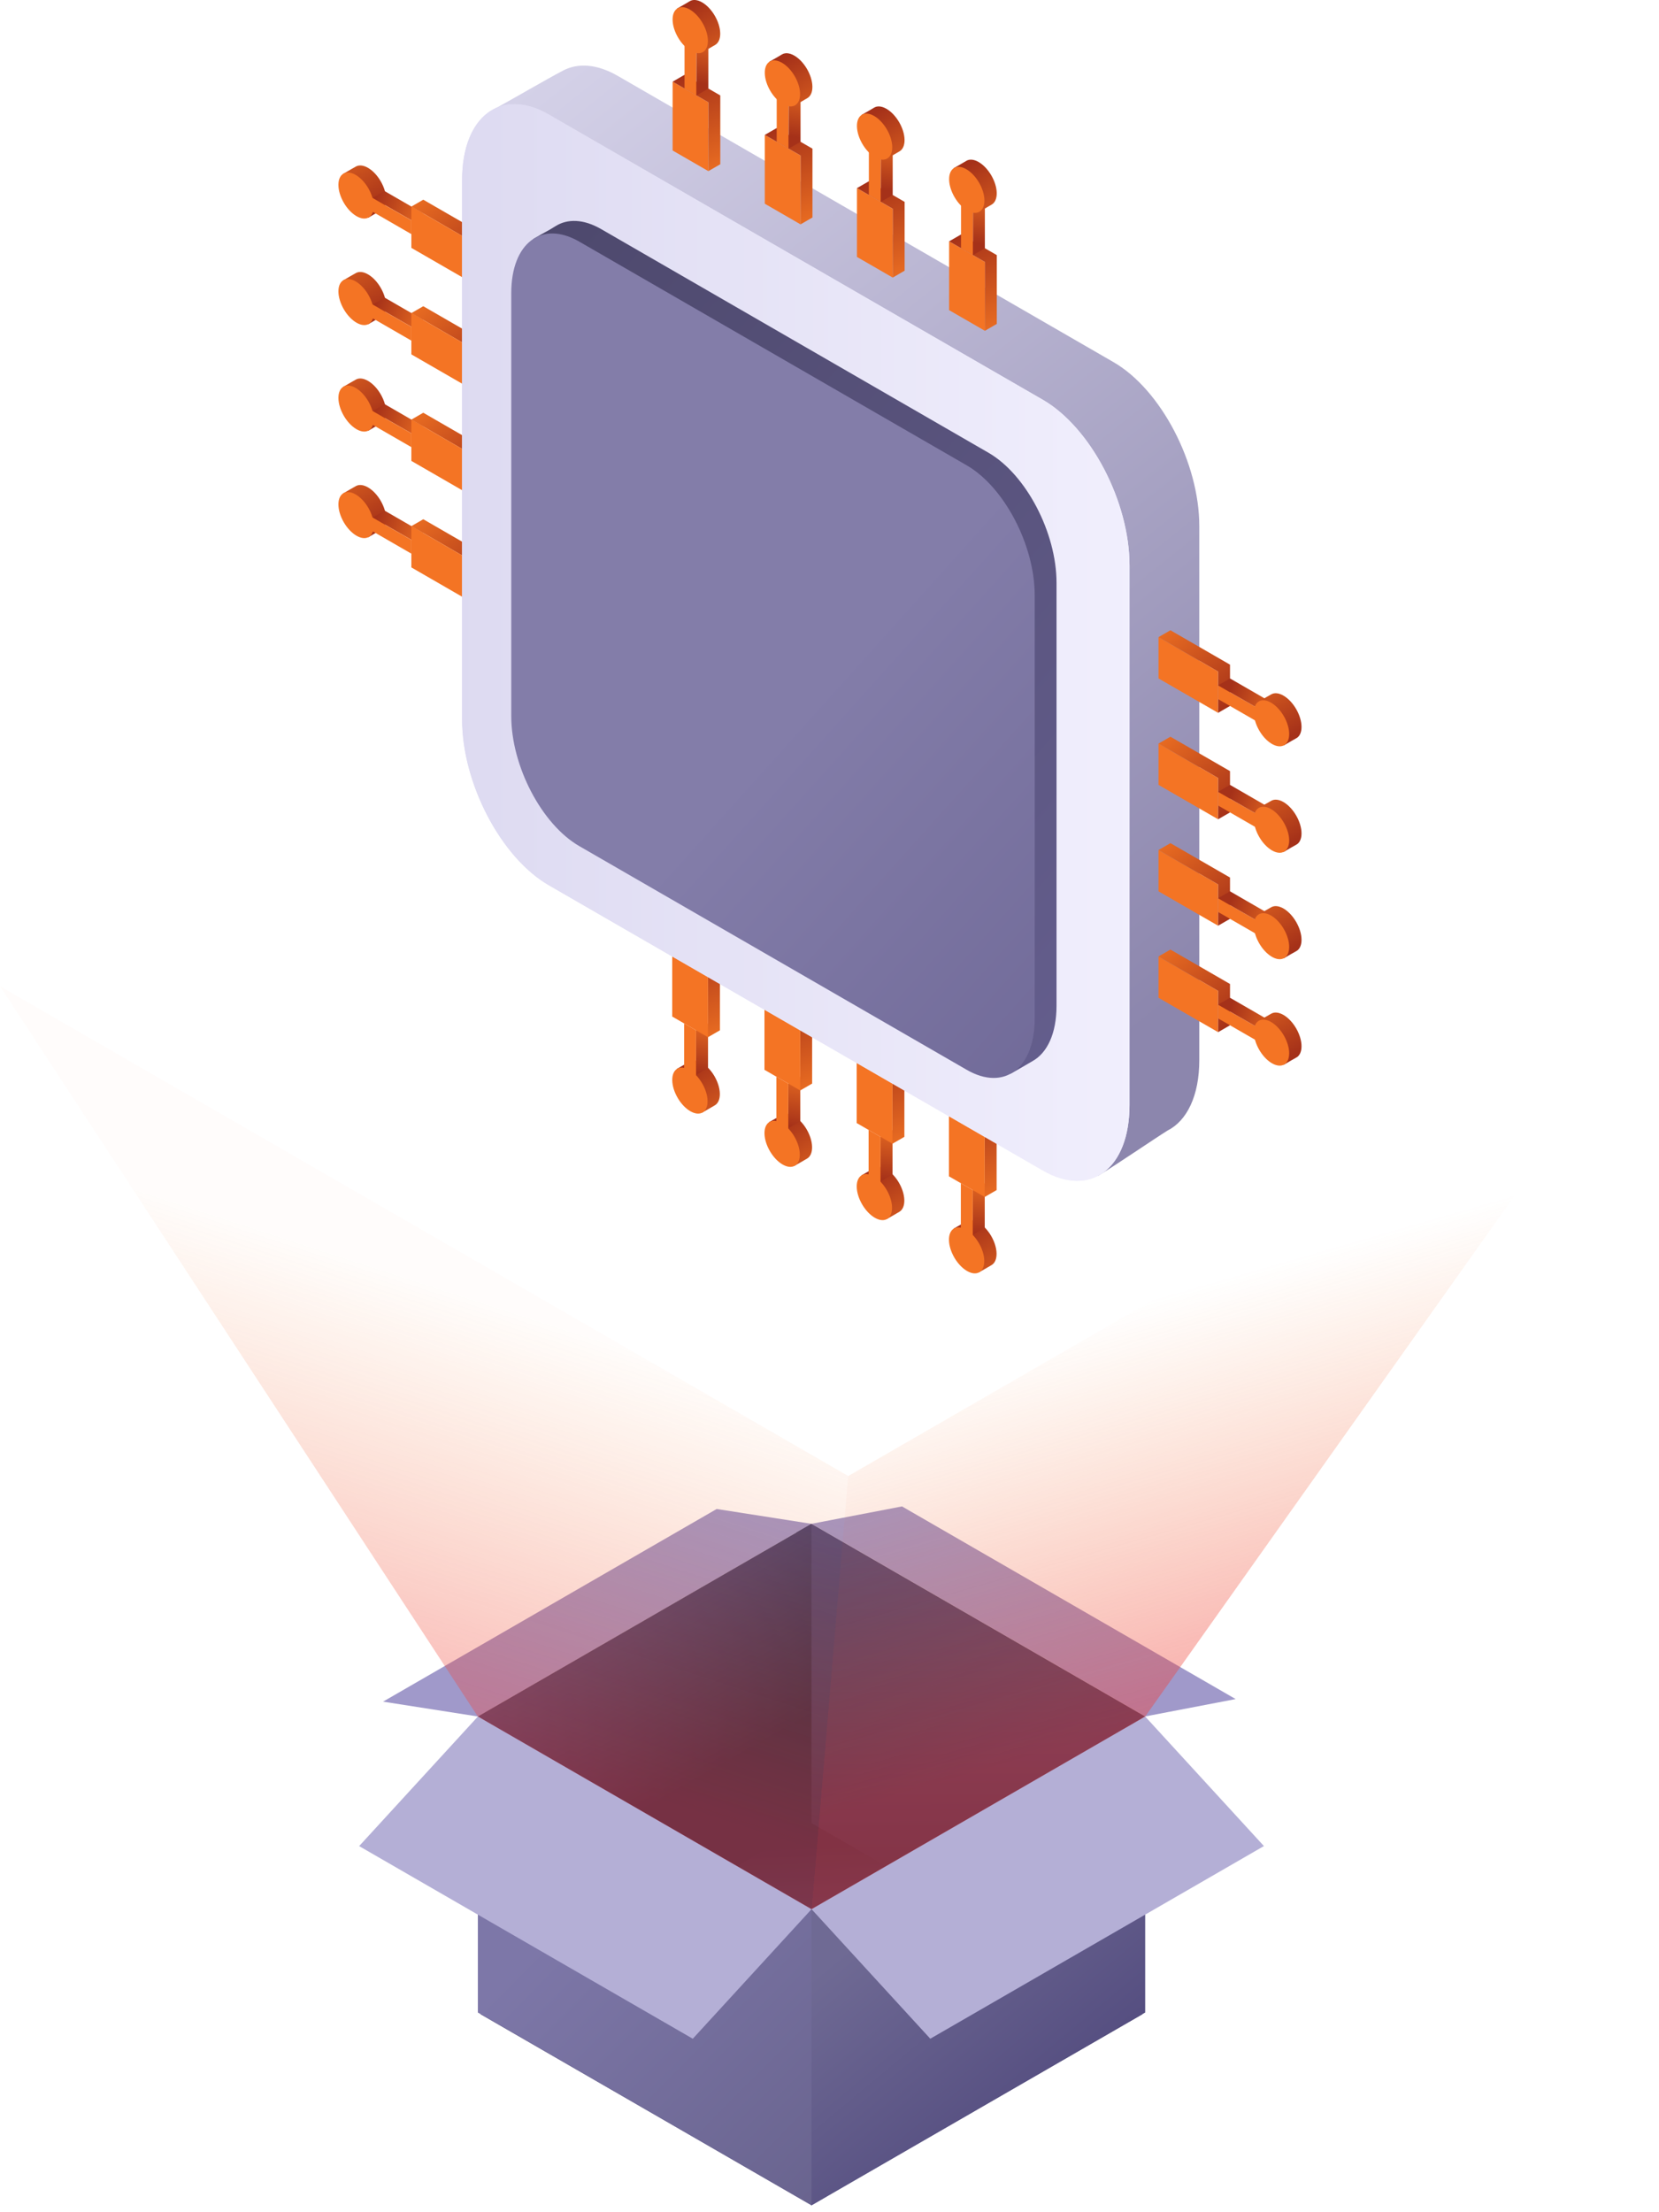 <?xml version="1.0" encoding="UTF-8"?> <svg xmlns="http://www.w3.org/2000/svg" width="96" height="128" viewBox="0 0 96 128" fill="none"><g clip-path="url(#clip0)"><path fill-rule="evenodd" clip-rule="evenodd" d="M66.266 99.314L71.502 98.309L52.195 87.162L46.96 88.168L66.266 99.314Z" fill="#A099CA"></path><path fill-rule="evenodd" clip-rule="evenodd" d="M41.472 87.311L46.961 88.17L27.654 99.317L22.165 98.458L41.472 87.311Z" fill="#A099CA"></path><path fill-rule="evenodd" clip-rule="evenodd" d="M46.957 88.168L66.264 99.314L46.957 111.474L46.079 110.967V88.674L46.957 88.168Z" fill="url(#paint0_linear)"></path><path fill-rule="evenodd" clip-rule="evenodd" d="M46.958 88.168L27.652 99.314L46.958 111.474V88.168Z" fill="url(#paint1_linear)"></path><path fill-rule="evenodd" clip-rule="evenodd" d="M27.807 116.543L46.959 105.485L66.111 116.543L46.959 127.6L27.807 116.543Z" fill="url(#paint2_linear)"></path><path fill-rule="evenodd" clip-rule="evenodd" d="M27.652 99.314L46.959 110.461L47.837 110.58V127.086L46.959 127.593L27.652 116.446V99.314Z" fill="url(#paint3_linear)"></path><path fill-rule="evenodd" clip-rule="evenodd" d="M66.267 99.314L46.96 110.461V127.593L66.267 116.446V99.314Z" fill="url(#paint4_linear)"></path><path fill-rule="evenodd" clip-rule="evenodd" d="M40.089 117.962L46.961 110.466L27.654 99.319L20.782 106.816L40.089 117.962Z" fill="#B4AFD6"></path><path fill-rule="evenodd" clip-rule="evenodd" d="M66.266 99.317L73.138 106.814L53.832 117.961L46.96 110.464L66.266 99.317Z" fill="#B4AFD6"></path><path fill-rule="evenodd" clip-rule="evenodd" d="M0 57.065L27.653 99.324L46.959 110.471L49.086 85.404L0 57.065Z" fill="url(#paint5_linear)"></path><path fill-rule="evenodd" clip-rule="evenodd" d="M49.084 85.404L46.958 110.471L66.264 99.324L94.896 58.954L49.084 85.404Z" fill="url(#paint6_linear)"></path><path fill-rule="evenodd" clip-rule="evenodd" d="M24.493 11.555L27.941 13.545V15.934L27.252 16.332V13.944L23.804 11.953L24.493 11.555Z" fill="url(#paint7_linear)"></path><path fill-rule="evenodd" clip-rule="evenodd" d="M21.32 9.726C21.884 10.067 22.341 10.873 22.341 11.524C22.341 11.854 22.224 12.081 22.035 12.18C21.851 12.278 21.692 12.376 21.312 12.598C20.939 12.236 19.855 10.713 19.855 10.062C20.181 9.869 20.411 9.739 20.594 9.636C20.779 9.532 21.036 9.554 21.32 9.726Z" fill="url(#paint8_linear)"></path><path fill-rule="evenodd" clip-rule="evenodd" d="M21.571 11.457L22.261 11.059L24.493 12.348L23.803 12.746L21.045 11.153" fill="url(#paint9_linear)"></path><path fill-rule="evenodd" clip-rule="evenodd" d="M23.804 11.953L27.252 13.943V16.332L23.804 14.342V11.953Z" fill="#F47424"></path><path fill-rule="evenodd" clip-rule="evenodd" d="M21.337 11.326L23.804 12.75V13.546L21.337 12.122V11.326Z" fill="#F47424"></path><path d="M20.605 12.493C21.169 12.835 21.627 12.584 21.627 11.932C21.627 11.281 21.169 10.476 20.605 10.134C20.041 9.792 19.583 10.043 19.583 10.695C19.583 11.347 20.041 12.152 20.605 12.493Z" fill="#F47424"></path><path fill-rule="evenodd" clip-rule="evenodd" d="M24.493 17.718L27.941 19.708V22.097L27.252 22.495V20.107L23.804 18.116L24.493 17.718Z" fill="url(#paint10_linear)"></path><path fill-rule="evenodd" clip-rule="evenodd" d="M21.32 15.889C21.884 16.23 22.341 17.036 22.341 17.687C22.341 18.017 22.224 18.244 22.035 18.343C21.851 18.441 21.692 18.539 21.312 18.761C20.939 18.399 19.855 16.876 19.855 16.225C20.181 16.032 20.411 15.902 20.594 15.799C20.779 15.695 21.036 15.717 21.32 15.889Z" fill="url(#paint11_linear)"></path><path fill-rule="evenodd" clip-rule="evenodd" d="M21.571 17.62L22.261 17.222L24.493 18.511L23.803 18.909L21.045 17.317" fill="url(#paint12_linear)"></path><path fill-rule="evenodd" clip-rule="evenodd" d="M23.804 18.116L27.252 20.107V22.495L23.804 20.505V18.116Z" fill="#F47424"></path><path fill-rule="evenodd" clip-rule="evenodd" d="M21.337 17.489L23.804 18.913V19.709L21.337 18.285V17.489Z" fill="#F47424"></path><path d="M20.605 18.657C21.169 18.998 21.627 18.747 21.627 18.096C21.627 17.444 21.169 16.639 20.605 16.297C20.041 15.956 19.583 16.207 19.583 16.858C19.583 17.51 20.041 18.315 20.605 18.657Z" fill="#F47424"></path><path fill-rule="evenodd" clip-rule="evenodd" d="M24.493 23.881L27.941 25.872V28.261L27.252 28.659V26.27L23.804 24.279L24.493 23.881Z" fill="url(#paint13_linear)"></path><path fill-rule="evenodd" clip-rule="evenodd" d="M21.32 22.052C21.884 22.393 22.341 23.199 22.341 23.85C22.341 24.18 22.224 24.407 22.035 24.506C21.851 24.604 21.692 24.702 21.312 24.924C20.939 24.562 19.855 23.039 19.855 22.388C20.181 22.195 20.411 22.065 20.594 21.962C20.779 21.858 21.036 21.88 21.32 22.052Z" fill="url(#paint14_linear)"></path><path fill-rule="evenodd" clip-rule="evenodd" d="M21.571 23.783L22.261 23.385L24.493 24.674L23.803 25.072L21.045 23.48" fill="url(#paint15_linear)"></path><path fill-rule="evenodd" clip-rule="evenodd" d="M23.804 24.279L27.252 26.27V28.659L23.804 26.668V24.279Z" fill="#F47424"></path><path fill-rule="evenodd" clip-rule="evenodd" d="M21.337 23.652L23.804 25.076V25.872L21.337 24.448V23.652Z" fill="#F47424"></path><path d="M20.605 24.82C21.169 25.161 21.627 24.91 21.627 24.259C21.627 23.607 21.169 22.802 20.605 22.46C20.041 22.119 19.583 22.37 19.583 23.021C19.583 23.673 20.041 24.478 20.605 24.82Z" fill="#F47424"></path><path fill-rule="evenodd" clip-rule="evenodd" d="M24.493 30.044L27.941 32.035V34.424L27.252 34.822V32.433L23.804 30.442L24.493 30.044Z" fill="url(#paint16_linear)"></path><path fill-rule="evenodd" clip-rule="evenodd" d="M21.32 28.215C21.884 28.556 22.341 29.362 22.341 30.013C22.341 30.343 22.224 30.57 22.035 30.67C21.851 30.767 21.692 30.865 21.312 31.087C20.939 30.726 19.855 29.202 19.855 28.551C20.181 28.358 20.411 28.228 20.594 28.125C20.779 28.021 21.036 28.043 21.32 28.215Z" fill="url(#paint17_linear)"></path><path fill-rule="evenodd" clip-rule="evenodd" d="M21.571 29.946L22.261 29.548L24.493 30.837L23.803 31.235L21.045 29.643" fill="url(#paint18_linear)"></path><path fill-rule="evenodd" clip-rule="evenodd" d="M23.804 30.442L27.252 32.433V34.822L23.804 32.831V30.442Z" fill="#F47424"></path><path fill-rule="evenodd" clip-rule="evenodd" d="M21.337 29.815L23.804 31.239V32.035L21.337 30.611V29.815Z" fill="#F47424"></path><path d="M20.605 30.983C21.169 31.325 21.627 31.073 21.627 30.422C21.627 29.77 21.169 28.965 20.605 28.623C20.041 28.282 19.583 28.533 19.583 29.184C19.583 29.836 20.041 30.641 20.605 30.983Z" fill="#F47424"></path><path fill-rule="evenodd" clip-rule="evenodd" d="M57.67 68.859L57.67 64.878L55.601 63.683L54.912 64.082L56.981 65.276L56.981 69.257L57.67 68.859Z" fill="url(#paint19_linear)"></path><path fill-rule="evenodd" clip-rule="evenodd" d="M57.667 72.522C57.654 71.863 57.185 71.064 56.621 70.738C56.335 70.573 56.08 70.561 55.899 70.675C55.723 70.786 55.559 70.874 55.176 71.092C55.303 71.596 56.08 73.297 56.644 73.622C56.974 73.436 57.202 73.302 57.382 73.196C57.565 73.087 57.674 72.853 57.667 72.522Z" fill="url(#paint20_linear)"></path><path fill-rule="evenodd" clip-rule="evenodd" d="M56.294 71.439L56.983 71.041L56.983 68.463L56.294 68.861L56.294 72.046" fill="url(#paint21_linear)"></path><path fill-rule="evenodd" clip-rule="evenodd" d="M56.981 69.257L56.98 65.276L54.912 64.082L54.912 68.063L56.981 69.257Z" fill="#F47424"></path><path fill-rule="evenodd" clip-rule="evenodd" d="M56.29 71.707L56.29 68.859L55.601 68.461L55.6 71.309L56.29 71.707Z" fill="#F47424"></path><path d="M54.913 71.757C54.899 71.098 55.345 70.827 55.91 71.153C56.474 71.479 56.942 72.277 56.956 72.937C56.97 73.596 56.524 73.867 55.96 73.541C55.395 73.215 54.927 72.417 54.913 71.757Z" fill="#F47424"></path><path fill-rule="evenodd" clip-rule="evenodd" d="M52.333 65.778L52.333 61.796L50.264 60.602L49.574 61L51.643 62.194L51.643 66.176L52.333 65.778Z" fill="url(#paint22_linear)"></path><path fill-rule="evenodd" clip-rule="evenodd" d="M52.33 69.441C52.316 68.781 51.847 67.982 51.283 67.656C50.998 67.492 50.742 67.48 50.562 67.594C50.385 67.705 50.221 67.793 49.839 68.011C49.965 68.515 50.743 70.216 51.306 70.541C51.637 70.355 51.864 70.221 52.045 70.114C52.227 70.005 52.337 69.772 52.33 69.441Z" fill="url(#paint23_linear)"></path><path fill-rule="evenodd" clip-rule="evenodd" d="M50.956 68.357L51.646 67.959L51.646 65.381L50.956 65.779L50.956 68.965" fill="url(#paint24_linear)"></path><path fill-rule="evenodd" clip-rule="evenodd" d="M51.643 66.176L51.643 62.194L49.574 61L49.574 64.981L51.643 66.176Z" fill="#F47424"></path><path fill-rule="evenodd" clip-rule="evenodd" d="M50.953 68.626L50.953 65.777L50.263 65.379L50.263 68.228L50.953 68.626Z" fill="#F47424"></path><path d="M49.576 68.676C49.562 68.016 50.008 67.746 50.572 68.071C51.136 68.397 51.605 69.196 51.619 69.855C51.633 70.515 51.186 70.785 50.622 70.46C50.058 70.134 49.589 69.335 49.576 68.676Z" fill="#F47424"></path><path fill-rule="evenodd" clip-rule="evenodd" d="M46.995 62.696L46.995 58.715L44.926 57.52L44.237 57.919L46.306 59.113L46.306 63.094L46.995 62.696Z" fill="url(#paint25_linear)"></path><path fill-rule="evenodd" clip-rule="evenodd" d="M46.992 66.359C46.979 65.7 46.51 64.901 45.946 64.575C45.66 64.41 45.405 64.398 45.224 64.512C45.048 64.623 44.884 64.711 44.501 64.929C44.628 65.433 45.405 67.134 45.969 67.459C46.299 67.273 46.527 67.139 46.707 67.033C46.89 66.924 46.999 66.69 46.992 66.359Z" fill="url(#paint26_linear)"></path><path fill-rule="evenodd" clip-rule="evenodd" d="M45.619 65.276L46.309 64.878L46.308 62.3L45.619 62.698L45.619 65.883" fill="url(#paint27_linear)"></path><path fill-rule="evenodd" clip-rule="evenodd" d="M46.306 63.094L46.306 59.113L44.237 57.918L44.237 61.9L46.306 63.094Z" fill="#F47424"></path><path fill-rule="evenodd" clip-rule="evenodd" d="M45.615 65.544L45.615 62.696L44.926 62.297L44.926 65.146L45.615 65.544Z" fill="#F47424"></path><path d="M44.238 65.594C44.224 64.935 44.67 64.664 45.235 64.99C45.799 65.316 46.267 66.114 46.281 66.774C46.295 67.433 45.849 67.704 45.285 67.378C44.721 67.052 44.252 66.254 44.238 65.594Z" fill="#F47424"></path><path fill-rule="evenodd" clip-rule="evenodd" d="M41.658 59.615L41.658 55.633L39.589 54.439L38.899 54.837L40.968 56.031L40.968 60.013L41.658 59.615Z" fill="url(#paint28_linear)"></path><path fill-rule="evenodd" clip-rule="evenodd" d="M41.655 63.277C41.641 62.618 41.172 61.819 40.608 61.493C40.323 61.328 40.068 61.316 39.887 61.431C39.711 61.541 39.546 61.63 39.164 61.848C39.29 62.352 40.068 64.052 40.632 64.378C40.962 64.192 41.19 64.058 41.37 63.951C41.552 63.842 41.662 63.609 41.655 63.277Z" fill="url(#paint29_linear)"></path><path fill-rule="evenodd" clip-rule="evenodd" d="M40.281 62.194L40.971 61.796L40.971 59.218L40.281 59.616L40.281 62.801" fill="url(#paint30_linear)"></path><path fill-rule="evenodd" clip-rule="evenodd" d="M40.968 60.013L40.968 56.031L38.899 54.837L38.899 58.818L40.968 60.013Z" fill="#F47424"></path><path fill-rule="evenodd" clip-rule="evenodd" d="M40.278 62.463L40.278 59.614L39.588 59.216L39.588 62.065L40.278 62.463Z" fill="#F47424"></path><path d="M38.901 62.513C38.887 61.853 39.333 61.583 39.897 61.908C40.461 62.234 40.93 63.033 40.944 63.692C40.958 64.352 40.511 64.622 39.947 64.296C39.383 63.971 38.914 63.172 38.901 62.513Z" fill="#F47424"></path><path fill-rule="evenodd" clip-rule="evenodd" d="M69.399 30.442C69.399 26.787 67.173 22.535 64.432 20.952L35.747 4.391C34.544 3.696 33.441 3.63 32.581 4.084C31.481 4.663 29.871 5.616 28.466 6.387L30.779 39.037C30.779 42.691 33.005 46.944 35.747 48.526L63.545 68.032C64.567 67.415 66.732 65.933 67.551 65.42C68.677 64.856 69.399 63.414 69.399 61.334V30.442Z" fill="url(#paint31_linear)"></path><path fill-rule="evenodd" clip-rule="evenodd" d="M65.361 32.718C65.361 29.025 63.112 24.729 60.342 23.13L31.759 6.628C28.99 5.028 26.741 6.728 26.741 10.42V41.633C26.741 45.325 28.99 49.621 31.759 51.221L60.342 67.723C63.112 69.322 65.361 67.622 65.361 63.93V32.718Z" fill="url(#paint32_linear)"></path><path fill-rule="evenodd" clip-rule="evenodd" d="M65.361 32.718C65.361 29.025 63.112 24.729 60.342 23.13L31.759 6.628C28.99 5.028 26.741 6.728 26.741 10.42V41.633C26.741 45.325 28.99 49.621 31.759 51.221L60.342 67.723C63.112 69.322 65.361 67.622 65.361 63.93V32.718Z" fill="url(#paint33_linear)"></path><path fill-rule="evenodd" clip-rule="evenodd" d="M61.137 33.717C61.137 30.821 59.374 27.452 57.201 26.197L34.783 13.254C33.764 12.666 32.835 12.647 32.136 13.091C31.635 13.41 31.502 13.441 30.903 13.802C30.513 14.038 30.847 15.664 30.847 16.229V40.71C30.847 43.606 32.611 46.976 34.783 48.23L58.48 62.127C59.055 61.808 59.372 61.611 59.75 61.395C60.599 60.922 61.137 59.798 61.137 58.198V33.717Z" fill="url(#paint34_linear)"></path><path fill-rule="evenodd" clip-rule="evenodd" d="M59.875 34.444C59.875 31.547 58.112 28.178 55.939 26.924L33.521 13.981C31.349 12.726 29.585 14.059 29.585 16.955V41.436C29.585 44.332 31.349 47.702 33.521 48.956L55.939 61.899C58.112 63.153 59.875 61.82 59.875 58.924V34.444Z" fill="url(#paint35_linear)"></path><path fill-rule="evenodd" clip-rule="evenodd" d="M67.038 36.865L70.487 38.856V41.245L67.038 39.254V36.865Z" fill="#F47424"></path><path fill-rule="evenodd" clip-rule="evenodd" d="M67.728 36.467L71.176 38.458V40.847L70.487 41.245V38.856L67.038 36.866L67.728 36.467Z" fill="url(#paint36_linear)"></path><path fill-rule="evenodd" clip-rule="evenodd" d="M70.487 39.653L72.954 41.077V41.874L70.487 40.45V39.653Z" fill="#F47424"></path><path fill-rule="evenodd" clip-rule="evenodd" d="M70.487 39.653L71.176 39.255L73.934 40.847L73.245 41.245L70.487 39.653Z" fill="url(#paint37_linear)"></path><path fill-rule="evenodd" clip-rule="evenodd" d="M74.293 40.263C74.857 40.604 75.314 41.41 75.314 42.061C75.314 42.391 75.197 42.618 75.008 42.717C74.824 42.815 74.665 42.913 74.285 43.135C73.912 42.773 72.828 41.25 72.828 40.599C73.154 40.406 73.385 40.276 73.567 40.173C73.752 40.069 74.009 40.091 74.293 40.263Z" fill="url(#paint38_linear)"></path><path d="M73.577 43.03C74.141 43.372 74.599 43.121 74.599 42.469C74.599 41.818 74.141 41.013 73.577 40.671C73.013 40.329 72.556 40.581 72.556 41.232C72.556 41.883 73.013 42.689 73.577 43.03Z" fill="#F47424"></path><path fill-rule="evenodd" clip-rule="evenodd" d="M67.038 43.024L70.487 45.015V47.404L67.038 45.413V43.024Z" fill="#F47424"></path><path fill-rule="evenodd" clip-rule="evenodd" d="M67.728 42.626L71.176 44.617V47.006L70.487 47.404V45.015L67.038 43.024L67.728 42.626Z" fill="url(#paint39_linear)"></path><path fill-rule="evenodd" clip-rule="evenodd" d="M70.487 45.812L72.954 47.236V48.032L70.487 46.608V45.812Z" fill="#F47424"></path><path fill-rule="evenodd" clip-rule="evenodd" d="M70.487 45.811L71.176 45.413L73.934 47.006L73.245 47.404L70.487 45.811Z" fill="url(#paint40_linear)"></path><path fill-rule="evenodd" clip-rule="evenodd" d="M74.293 46.421C74.857 46.763 75.314 47.569 75.314 48.22C75.314 48.55 75.197 48.777 75.008 48.876C74.824 48.973 74.665 49.071 74.285 49.294C73.912 48.932 72.828 47.408 72.828 46.758C73.154 46.564 73.385 46.434 73.567 46.331C73.752 46.228 74.009 46.249 74.293 46.421Z" fill="url(#paint41_linear)"></path><path d="M73.577 49.189C74.141 49.531 74.599 49.28 74.599 48.628C74.599 47.977 74.141 47.172 73.577 46.83C73.013 46.488 72.556 46.739 72.556 47.391C72.556 48.042 73.013 48.847 73.577 49.189Z" fill="#F47424"></path><path fill-rule="evenodd" clip-rule="evenodd" d="M67.038 49.183L70.487 51.173V53.562L67.038 51.572V49.183Z" fill="#F47424"></path><path fill-rule="evenodd" clip-rule="evenodd" d="M67.728 48.785L71.176 50.775V53.164L70.487 53.562V51.173L67.038 49.183L67.728 48.785Z" fill="url(#paint42_linear)"></path><path fill-rule="evenodd" clip-rule="evenodd" d="M70.487 51.97L72.954 53.395V54.191L70.487 52.767V51.97Z" fill="#F47424"></path><path fill-rule="evenodd" clip-rule="evenodd" d="M70.487 51.97L71.176 51.572L73.934 53.164L73.245 53.562L70.487 51.97Z" fill="url(#paint43_linear)"></path><path fill-rule="evenodd" clip-rule="evenodd" d="M74.293 52.58C74.857 52.921 75.314 53.727 75.314 54.378C75.314 54.708 75.197 54.935 75.008 55.035C74.824 55.132 74.665 55.23 74.285 55.452C73.912 55.09 72.828 53.567 72.828 52.916C73.154 52.723 73.385 52.593 73.567 52.49C73.752 52.386 74.009 52.408 74.293 52.58Z" fill="url(#paint44_linear)"></path><path d="M73.577 55.348C74.141 55.689 74.599 55.438 74.599 54.787C74.599 54.135 74.141 53.33 73.577 52.988C73.013 52.647 72.556 52.898 72.556 53.549C72.556 54.201 73.013 55.006 73.577 55.348Z" fill="#F47424"></path><path fill-rule="evenodd" clip-rule="evenodd" d="M67.038 55.341L70.487 57.332V59.721L67.038 57.73V55.341Z" fill="#F47424"></path><path fill-rule="evenodd" clip-rule="evenodd" d="M67.728 54.943L71.176 56.934V59.323L70.487 59.721V57.332L67.038 55.341L67.728 54.943Z" fill="url(#paint45_linear)"></path><path fill-rule="evenodd" clip-rule="evenodd" d="M70.487 58.129L72.954 59.553V60.349L70.487 58.925V58.129Z" fill="#F47424"></path><path fill-rule="evenodd" clip-rule="evenodd" d="M70.487 58.128L71.176 57.73L73.934 59.323L73.245 59.721L70.487 58.128Z" fill="url(#paint46_linear)"></path><path fill-rule="evenodd" clip-rule="evenodd" d="M74.293 58.738C74.857 59.08 75.314 59.886 75.314 60.537C75.314 60.867 75.197 61.094 75.008 61.193C74.824 61.29 74.665 61.389 74.285 61.611C73.912 61.249 72.828 59.725 72.828 59.075C73.154 58.882 73.385 58.752 73.567 58.648C73.752 58.545 74.009 58.567 74.293 58.738Z" fill="url(#paint47_linear)"></path><path d="M73.577 61.506C74.141 61.848 74.599 61.597 74.599 60.945C74.599 60.294 74.141 59.489 73.577 59.147C73.013 58.805 72.556 59.056 72.556 59.708C72.556 60.359 73.013 61.164 73.577 61.506Z" fill="#F47424"></path><path fill-rule="evenodd" clip-rule="evenodd" d="M56.991 19.14L56.991 15.159L54.922 13.964L54.922 17.946L56.991 19.14Z" fill="#F47424"></path><path fill-rule="evenodd" clip-rule="evenodd" d="M57.681 18.742L57.681 14.761L55.612 13.566L54.922 13.964L56.991 15.159L56.991 19.14L57.681 18.742Z" fill="url(#paint48_linear)"></path><path fill-rule="evenodd" clip-rule="evenodd" d="M56.301 14.76L56.301 11.912L55.612 11.514L55.612 14.362L56.301 14.76Z" fill="#F47424"></path><path fill-rule="evenodd" clip-rule="evenodd" d="M56.302 14.761L56.991 14.363L56.991 11.177L56.302 11.575L56.302 14.761Z" fill="url(#paint49_linear)"></path><path fill-rule="evenodd" clip-rule="evenodd" d="M57.677 11.159C57.663 10.5 57.194 9.701 56.63 9.375C56.344 9.21 56.089 9.198 55.908 9.313C55.732 9.423 55.568 9.511 55.185 9.73C55.312 10.234 56.089 11.934 56.653 12.26C56.983 12.074 57.211 11.939 57.392 11.833C57.574 11.724 57.684 11.491 57.677 11.159Z" fill="url(#paint50_linear)"></path><path d="M54.922 10.395C54.908 9.736 55.354 9.465 55.918 9.791C56.483 10.117 56.951 10.915 56.965 11.575C56.979 12.234 56.533 12.505 55.968 12.179C55.404 11.853 54.936 11.055 54.922 10.395Z" fill="#F47424"></path><path fill-rule="evenodd" clip-rule="evenodd" d="M51.658 16.061L51.657 12.079L49.589 10.885L49.589 14.866L51.658 16.061Z" fill="#F47424"></path><path fill-rule="evenodd" clip-rule="evenodd" d="M52.347 15.663L52.347 11.681L50.278 10.487L49.589 10.885L51.658 12.079L51.658 16.061L52.347 15.663Z" fill="url(#paint51_linear)"></path><path fill-rule="evenodd" clip-rule="evenodd" d="M50.968 11.681L50.968 8.832L50.278 8.434L50.278 11.283L50.968 11.681Z" fill="#F47424"></path><path fill-rule="evenodd" clip-rule="evenodd" d="M50.968 11.681L51.657 11.283L51.657 8.098L50.968 8.496L50.968 11.681Z" fill="url(#paint52_linear)"></path><path fill-rule="evenodd" clip-rule="evenodd" d="M52.343 8.08C52.329 7.42 51.86 6.621 51.296 6.296C51.011 6.131 50.755 6.119 50.575 6.233C50.398 6.344 50.234 6.432 49.851 6.65C49.978 7.154 50.756 8.855 51.319 9.18C51.65 8.994 51.877 8.86 52.058 8.753C52.24 8.645 52.35 8.411 52.343 8.08Z" fill="url(#paint53_linear)"></path><path d="M49.588 7.315C49.574 6.656 50.02 6.385 50.585 6.711C51.149 7.037 51.617 7.836 51.631 8.495C51.645 9.155 51.199 9.425 50.635 9.099C50.071 8.774 49.602 7.975 49.588 7.315Z" fill="#F47424"></path><path fill-rule="evenodd" clip-rule="evenodd" d="M46.324 12.982L46.324 9L44.255 7.806L44.255 11.787L46.324 12.982Z" fill="#F47424"></path><path fill-rule="evenodd" clip-rule="evenodd" d="M47.014 12.584L47.014 8.602L44.945 7.408L44.255 7.806L46.324 9L46.324 12.982L47.014 12.584Z" fill="url(#paint54_linear)"></path><path fill-rule="evenodd" clip-rule="evenodd" d="M45.634 8.602L45.634 5.753L44.945 5.355L44.945 8.204L45.634 8.602Z" fill="#F47424"></path><path fill-rule="evenodd" clip-rule="evenodd" d="M45.635 8.602L46.324 8.204L46.324 5.019L45.635 5.417L45.635 8.602Z" fill="url(#paint55_linear)"></path><path fill-rule="evenodd" clip-rule="evenodd" d="M47.01 5.001C46.996 4.341 46.527 3.542 45.963 3.217C45.677 3.052 45.422 3.04 45.241 3.154C45.065 3.265 44.901 3.353 44.518 3.571C44.645 4.075 45.422 5.776 45.986 6.101C46.316 5.915 46.544 5.781 46.724 5.674C46.907 5.566 47.017 5.332 47.01 5.001Z" fill="url(#paint56_linear)"></path><path d="M44.255 4.236C44.241 3.577 44.687 3.306 45.251 3.632C45.816 3.958 46.284 4.757 46.298 5.416C46.312 6.076 45.866 6.346 45.301 6.02C44.737 5.695 44.269 4.896 44.255 4.236Z" fill="#F47424"></path><path fill-rule="evenodd" clip-rule="evenodd" d="M40.99 9.902L40.99 5.921L38.922 4.726L38.922 8.708L40.99 9.902Z" fill="#F47424"></path><path fill-rule="evenodd" clip-rule="evenodd" d="M41.68 9.504L41.68 5.522L39.611 4.328L38.922 4.726L40.99 5.921L40.99 9.902L41.68 9.504Z" fill="url(#paint57_linear)"></path><path fill-rule="evenodd" clip-rule="evenodd" d="M40.3 5.522L40.3 2.673L39.611 2.275L39.611 5.124L40.3 5.522Z" fill="#F47424"></path><path fill-rule="evenodd" clip-rule="evenodd" d="M40.301 5.522L40.99 5.124L40.99 1.939L40.301 2.337L40.301 5.522Z" fill="url(#paint58_linear)"></path><path fill-rule="evenodd" clip-rule="evenodd" d="M41.676 1.921C41.662 1.262 41.193 0.463 40.629 0.137C40.343 -0.028 40.088 -0.04 39.907 0.074C39.731 0.185 39.567 0.273 39.184 0.491C39.311 0.995 40.089 2.696 40.652 3.021C40.983 2.835 41.21 2.701 41.391 2.595C41.573 2.486 41.683 2.252 41.676 1.921Z" fill="url(#paint59_linear)"></path><path d="M38.921 1.157C38.907 0.497 39.353 0.227 39.918 0.552C40.482 0.878 40.95 1.677 40.964 2.336C40.978 2.996 40.532 3.266 39.968 2.941C39.403 2.615 38.935 1.816 38.921 1.157Z" fill="#F47424"></path></g><defs><linearGradient id="paint0_linear" x1="51.862" y1="86.88" x2="51.912" y2="110.086" gradientUnits="userSpaceOnUse"><stop stop-color="#564F81"></stop><stop offset="1" stop-color="#2C2847"></stop></linearGradient><linearGradient id="paint1_linear" x1="34.869" y1="90.062" x2="41.754" y2="102.218" gradientUnits="userSpaceOnUse"><stop stop-color="#564F81"></stop><stop offset="1" stop-color="#2C2847"></stop></linearGradient><linearGradient id="paint2_linear" x1="47.644" y1="122.324" x2="46.959" y2="106.815" gradientUnits="userSpaceOnUse"><stop stop-color="#564F81"></stop><stop offset="1" stop-color="#2C2847"></stop></linearGradient><linearGradient id="paint3_linear" x1="32.126" y1="111.505" x2="79.999" y2="159.038" gradientUnits="userSpaceOnUse"><stop stop-color="#7D77A8"></stop><stop offset="1" stop-color="#403C5A"></stop></linearGradient><linearGradient id="paint4_linear" x1="58.778" y1="122.474" x2="49.955" y2="111.923" gradientUnits="userSpaceOnUse"><stop stop-color="#564F81"></stop><stop offset="1" stop-color="#6F6A94"></stop></linearGradient><linearGradient id="paint5_linear" x1="36.651" y1="103.759" x2="44.177" y2="80.675" gradientUnits="userSpaceOnUse"><stop stop-color="#EF3F3F" stop-opacity="0.381"></stop><stop offset="1" stop-color="#F47623" stop-opacity="0.021"></stop></linearGradient><linearGradient id="paint6_linear" x1="60.537" y1="101.463" x2="53.992" y2="78.792" gradientUnits="userSpaceOnUse"><stop stop-color="#EF3F3F" stop-opacity="0.44"></stop><stop offset="1" stop-color="#F47623" stop-opacity="0"></stop></linearGradient><linearGradient id="paint7_linear" x1="27.941" y1="15.934" x2="23.803" y2="10.559" gradientUnits="userSpaceOnUse"><stop stop-color="#A53119"></stop><stop offset="1" stop-color="#F47623"></stop></linearGradient><linearGradient id="paint8_linear" x1="21.846" y1="11.989" x2="19.334" y2="7.316" gradientUnits="userSpaceOnUse"><stop stop-color="#A53119"></stop><stop offset="1" stop-color="#F47623"></stop></linearGradient><linearGradient id="paint9_linear" x1="21.735" y1="11.353" x2="25.185" y2="12.672" gradientUnits="userSpaceOnUse"><stop stop-color="#A53119"></stop><stop offset="1" stop-color="#F47623"></stop></linearGradient><linearGradient id="paint10_linear" x1="27.941" y1="22.097" x2="23.803" y2="16.722" gradientUnits="userSpaceOnUse"><stop stop-color="#A53119"></stop><stop offset="1" stop-color="#F47623"></stop></linearGradient><linearGradient id="paint11_linear" x1="21.846" y1="18.152" x2="19.334" y2="13.479" gradientUnits="userSpaceOnUse"><stop stop-color="#A53119"></stop><stop offset="1" stop-color="#F47623"></stop></linearGradient><linearGradient id="paint12_linear" x1="21.735" y1="17.516" x2="25.185" y2="18.835" gradientUnits="userSpaceOnUse"><stop stop-color="#A53119"></stop><stop offset="1" stop-color="#F47623"></stop></linearGradient><linearGradient id="paint13_linear" x1="27.941" y1="28.261" x2="23.803" y2="22.885" gradientUnits="userSpaceOnUse"><stop stop-color="#A53119"></stop><stop offset="1" stop-color="#F47623"></stop></linearGradient><linearGradient id="paint14_linear" x1="21.846" y1="24.315" x2="19.334" y2="19.642" gradientUnits="userSpaceOnUse"><stop stop-color="#A53119"></stop><stop offset="1" stop-color="#F47623"></stop></linearGradient><linearGradient id="paint15_linear" x1="21.735" y1="23.68" x2="25.185" y2="24.998" gradientUnits="userSpaceOnUse"><stop stop-color="#A53119"></stop><stop offset="1" stop-color="#F47623"></stop></linearGradient><linearGradient id="paint16_linear" x1="27.941" y1="34.424" x2="23.803" y2="29.048" gradientUnits="userSpaceOnUse"><stop stop-color="#A53119"></stop><stop offset="1" stop-color="#F47623"></stop></linearGradient><linearGradient id="paint17_linear" x1="21.846" y1="30.478" x2="19.334" y2="25.805" gradientUnits="userSpaceOnUse"><stop stop-color="#A53119"></stop><stop offset="1" stop-color="#F47623"></stop></linearGradient><linearGradient id="paint18_linear" x1="21.735" y1="29.843" x2="25.185" y2="31.161" gradientUnits="userSpaceOnUse"><stop stop-color="#A53119"></stop><stop offset="1" stop-color="#F47623"></stop></linearGradient><linearGradient id="paint19_linear" x1="55.601" y1="63.683" x2="58.188" y2="69.955" gradientUnits="userSpaceOnUse"><stop stop-color="#A53119"></stop><stop offset="1" stop-color="#F47623"></stop></linearGradient><linearGradient id="paint20_linear" x1="55.971" y1="70.934" x2="58.761" y2="75.447" gradientUnits="userSpaceOnUse"><stop stop-color="#A53119"></stop><stop offset="1" stop-color="#F47623"></stop></linearGradient><linearGradient id="paint21_linear" x1="56.465" y1="71.349" x2="57.049" y2="67.701" gradientUnits="userSpaceOnUse"><stop stop-color="#A53119"></stop><stop offset="1" stop-color="#F47623"></stop></linearGradient><linearGradient id="paint22_linear" x1="50.264" y1="60.602" x2="52.851" y2="66.873" gradientUnits="userSpaceOnUse"><stop stop-color="#A53119"></stop><stop offset="1" stop-color="#F47623"></stop></linearGradient><linearGradient id="paint23_linear" x1="50.633" y1="67.853" x2="53.424" y2="72.366" gradientUnits="userSpaceOnUse"><stop stop-color="#A53119"></stop><stop offset="1" stop-color="#F47623"></stop></linearGradient><linearGradient id="paint24_linear" x1="51.128" y1="68.267" x2="51.711" y2="64.62" gradientUnits="userSpaceOnUse"><stop stop-color="#A53119"></stop><stop offset="1" stop-color="#F47623"></stop></linearGradient><linearGradient id="paint25_linear" x1="44.926" y1="57.52" x2="47.513" y2="63.792" gradientUnits="userSpaceOnUse"><stop stop-color="#A53119"></stop><stop offset="1" stop-color="#F47623"></stop></linearGradient><linearGradient id="paint26_linear" x1="45.296" y1="64.771" x2="48.087" y2="69.284" gradientUnits="userSpaceOnUse"><stop stop-color="#A53119"></stop><stop offset="1" stop-color="#F47623"></stop></linearGradient><linearGradient id="paint27_linear" x1="45.79" y1="65.186" x2="46.374" y2="61.538" gradientUnits="userSpaceOnUse"><stop stop-color="#A53119"></stop><stop offset="1" stop-color="#F47623"></stop></linearGradient><linearGradient id="paint28_linear" x1="39.589" y1="54.439" x2="42.176" y2="60.71" gradientUnits="userSpaceOnUse"><stop stop-color="#A53119"></stop><stop offset="1" stop-color="#F47623"></stop></linearGradient><linearGradient id="paint29_linear" x1="39.958" y1="61.69" x2="42.749" y2="66.203" gradientUnits="userSpaceOnUse"><stop stop-color="#A53119"></stop><stop offset="1" stop-color="#F47623"></stop></linearGradient><linearGradient id="paint30_linear" x1="40.453" y1="62.104" x2="41.036" y2="58.456" gradientUnits="userSpaceOnUse"><stop stop-color="#A53119"></stop><stop offset="1" stop-color="#F47623"></stop></linearGradient><linearGradient id="paint31_linear" x1="68.119" y1="57.888" x2="15.707" y2="-7.409" gradientUnits="userSpaceOnUse"><stop stop-color="#8C86AD"></stop><stop offset="1" stop-color="#E9E7F9"></stop></linearGradient><linearGradient id="paint32_linear" x1="26.134" y1="25.615" x2="65.935" y2="25.615" gradientUnits="userSpaceOnUse"><stop stop-color="#DDDAF1"></stop><stop offset="1" stop-color="#F1EFFD"></stop></linearGradient><linearGradient id="paint33_linear" x1="26.134" y1="25.615" x2="65.935" y2="25.615" gradientUnits="userSpaceOnUse"><stop stop-color="#DDDAF1"></stop><stop offset="1" stop-color="#F1EFFD"></stop></linearGradient><linearGradient id="paint34_linear" x1="82.972" y1="74.665" x2="-0.732" y2="0.106" gradientUnits="userSpaceOnUse"><stop stop-color="#6E679B"></stop><stop offset="1" stop-color="#403C5A"></stop></linearGradient><linearGradient id="paint35_linear" x1="91.427" y1="82.388" x2="45.992" y2="41.583" gradientUnits="userSpaceOnUse"><stop stop-color="#564F81"></stop><stop offset="1" stop-color="#837DA9"></stop></linearGradient><linearGradient id="paint36_linear" x1="71.176" y1="40.847" x2="67.038" y2="35.471" gradientUnits="userSpaceOnUse"><stop stop-color="#A53119"></stop><stop offset="1" stop-color="#F47623"></stop></linearGradient><linearGradient id="paint37_linear" x1="71.176" y1="39.852" x2="74.627" y2="41.17" gradientUnits="userSpaceOnUse"><stop stop-color="#A53119"></stop><stop offset="1" stop-color="#F47623"></stop></linearGradient><linearGradient id="paint38_linear" x1="74.819" y1="42.526" x2="72.307" y2="37.853" gradientUnits="userSpaceOnUse"><stop stop-color="#A53119"></stop><stop offset="1" stop-color="#F47623"></stop></linearGradient><linearGradient id="paint39_linear" x1="71.176" y1="47.006" x2="67.038" y2="41.63" gradientUnits="userSpaceOnUse"><stop stop-color="#A53119"></stop><stop offset="1" stop-color="#F47623"></stop></linearGradient><linearGradient id="paint40_linear" x1="71.176" y1="46.01" x2="74.627" y2="47.329" gradientUnits="userSpaceOnUse"><stop stop-color="#A53119"></stop><stop offset="1" stop-color="#F47623"></stop></linearGradient><linearGradient id="paint41_linear" x1="74.819" y1="48.684" x2="72.307" y2="44.011" gradientUnits="userSpaceOnUse"><stop stop-color="#A53119"></stop><stop offset="1" stop-color="#F47623"></stop></linearGradient><linearGradient id="paint42_linear" x1="71.176" y1="53.164" x2="67.038" y2="47.788" gradientUnits="userSpaceOnUse"><stop stop-color="#A53119"></stop><stop offset="1" stop-color="#F47623"></stop></linearGradient><linearGradient id="paint43_linear" x1="71.176" y1="52.169" x2="74.627" y2="53.487" gradientUnits="userSpaceOnUse"><stop stop-color="#A53119"></stop><stop offset="1" stop-color="#F47623"></stop></linearGradient><linearGradient id="paint44_linear" x1="74.819" y1="54.843" x2="72.307" y2="50.17" gradientUnits="userSpaceOnUse"><stop stop-color="#A53119"></stop><stop offset="1" stop-color="#F47623"></stop></linearGradient><linearGradient id="paint45_linear" x1="71.176" y1="59.323" x2="67.038" y2="53.947" gradientUnits="userSpaceOnUse"><stop stop-color="#A53119"></stop><stop offset="1" stop-color="#F47623"></stop></linearGradient><linearGradient id="paint46_linear" x1="71.176" y1="58.328" x2="74.627" y2="59.646" gradientUnits="userSpaceOnUse"><stop stop-color="#A53119"></stop><stop offset="1" stop-color="#F47623"></stop></linearGradient><linearGradient id="paint47_linear" x1="74.819" y1="61.002" x2="72.307" y2="56.328" gradientUnits="userSpaceOnUse"><stop stop-color="#A53119"></stop><stop offset="1" stop-color="#F47623"></stop></linearGradient><linearGradient id="paint48_linear" x1="55.612" y1="13.566" x2="58.199" y2="19.837" gradientUnits="userSpaceOnUse"><stop stop-color="#A53119"></stop><stop offset="1" stop-color="#F47623"></stop></linearGradient><linearGradient id="paint49_linear" x1="56.474" y1="14.064" x2="57.058" y2="10.416" gradientUnits="userSpaceOnUse"><stop stop-color="#A53119"></stop><stop offset="1" stop-color="#F47623"></stop></linearGradient><linearGradient id="paint50_linear" x1="55.98" y1="9.572" x2="58.771" y2="14.084" gradientUnits="userSpaceOnUse"><stop stop-color="#A53119"></stop><stop offset="1" stop-color="#F47623"></stop></linearGradient><linearGradient id="paint51_linear" x1="50.278" y1="10.487" x2="52.865" y2="16.758" gradientUnits="userSpaceOnUse"><stop stop-color="#A53119"></stop><stop offset="1" stop-color="#F47623"></stop></linearGradient><linearGradient id="paint52_linear" x1="51.14" y1="10.984" x2="51.724" y2="7.337" gradientUnits="userSpaceOnUse"><stop stop-color="#A53119"></stop><stop offset="1" stop-color="#F47623"></stop></linearGradient><linearGradient id="paint53_linear" x1="50.646" y1="6.492" x2="53.437" y2="11.005" gradientUnits="userSpaceOnUse"><stop stop-color="#A53119"></stop><stop offset="1" stop-color="#F47623"></stop></linearGradient><linearGradient id="paint54_linear" x1="44.945" y1="7.408" x2="47.532" y2="13.679" gradientUnits="userSpaceOnUse"><stop stop-color="#A53119"></stop><stop offset="1" stop-color="#F47623"></stop></linearGradient><linearGradient id="paint55_linear" x1="45.807" y1="7.905" x2="46.391" y2="4.258" gradientUnits="userSpaceOnUse"><stop stop-color="#A53119"></stop><stop offset="1" stop-color="#F47623"></stop></linearGradient><linearGradient id="paint56_linear" x1="45.313" y1="3.413" x2="48.104" y2="7.926" gradientUnits="userSpaceOnUse"><stop stop-color="#A53119"></stop><stop offset="1" stop-color="#F47623"></stop></linearGradient><linearGradient id="paint57_linear" x1="39.611" y1="4.328" x2="42.198" y2="10.599" gradientUnits="userSpaceOnUse"><stop stop-color="#A53119"></stop><stop offset="1" stop-color="#F47623"></stop></linearGradient><linearGradient id="paint58_linear" x1="40.473" y1="4.826" x2="41.057" y2="1.178" gradientUnits="userSpaceOnUse"><stop stop-color="#A53119"></stop><stop offset="1" stop-color="#F47623"></stop></linearGradient><linearGradient id="paint59_linear" x1="39.979" y1="0.333" x2="42.77" y2="4.846" gradientUnits="userSpaceOnUse"><stop stop-color="#A53119"></stop><stop offset="1" stop-color="#F47623"></stop></linearGradient><clipPath id="clip0"><rect width="95.219" height="128" fill="white"></rect></clipPath></defs></svg> 